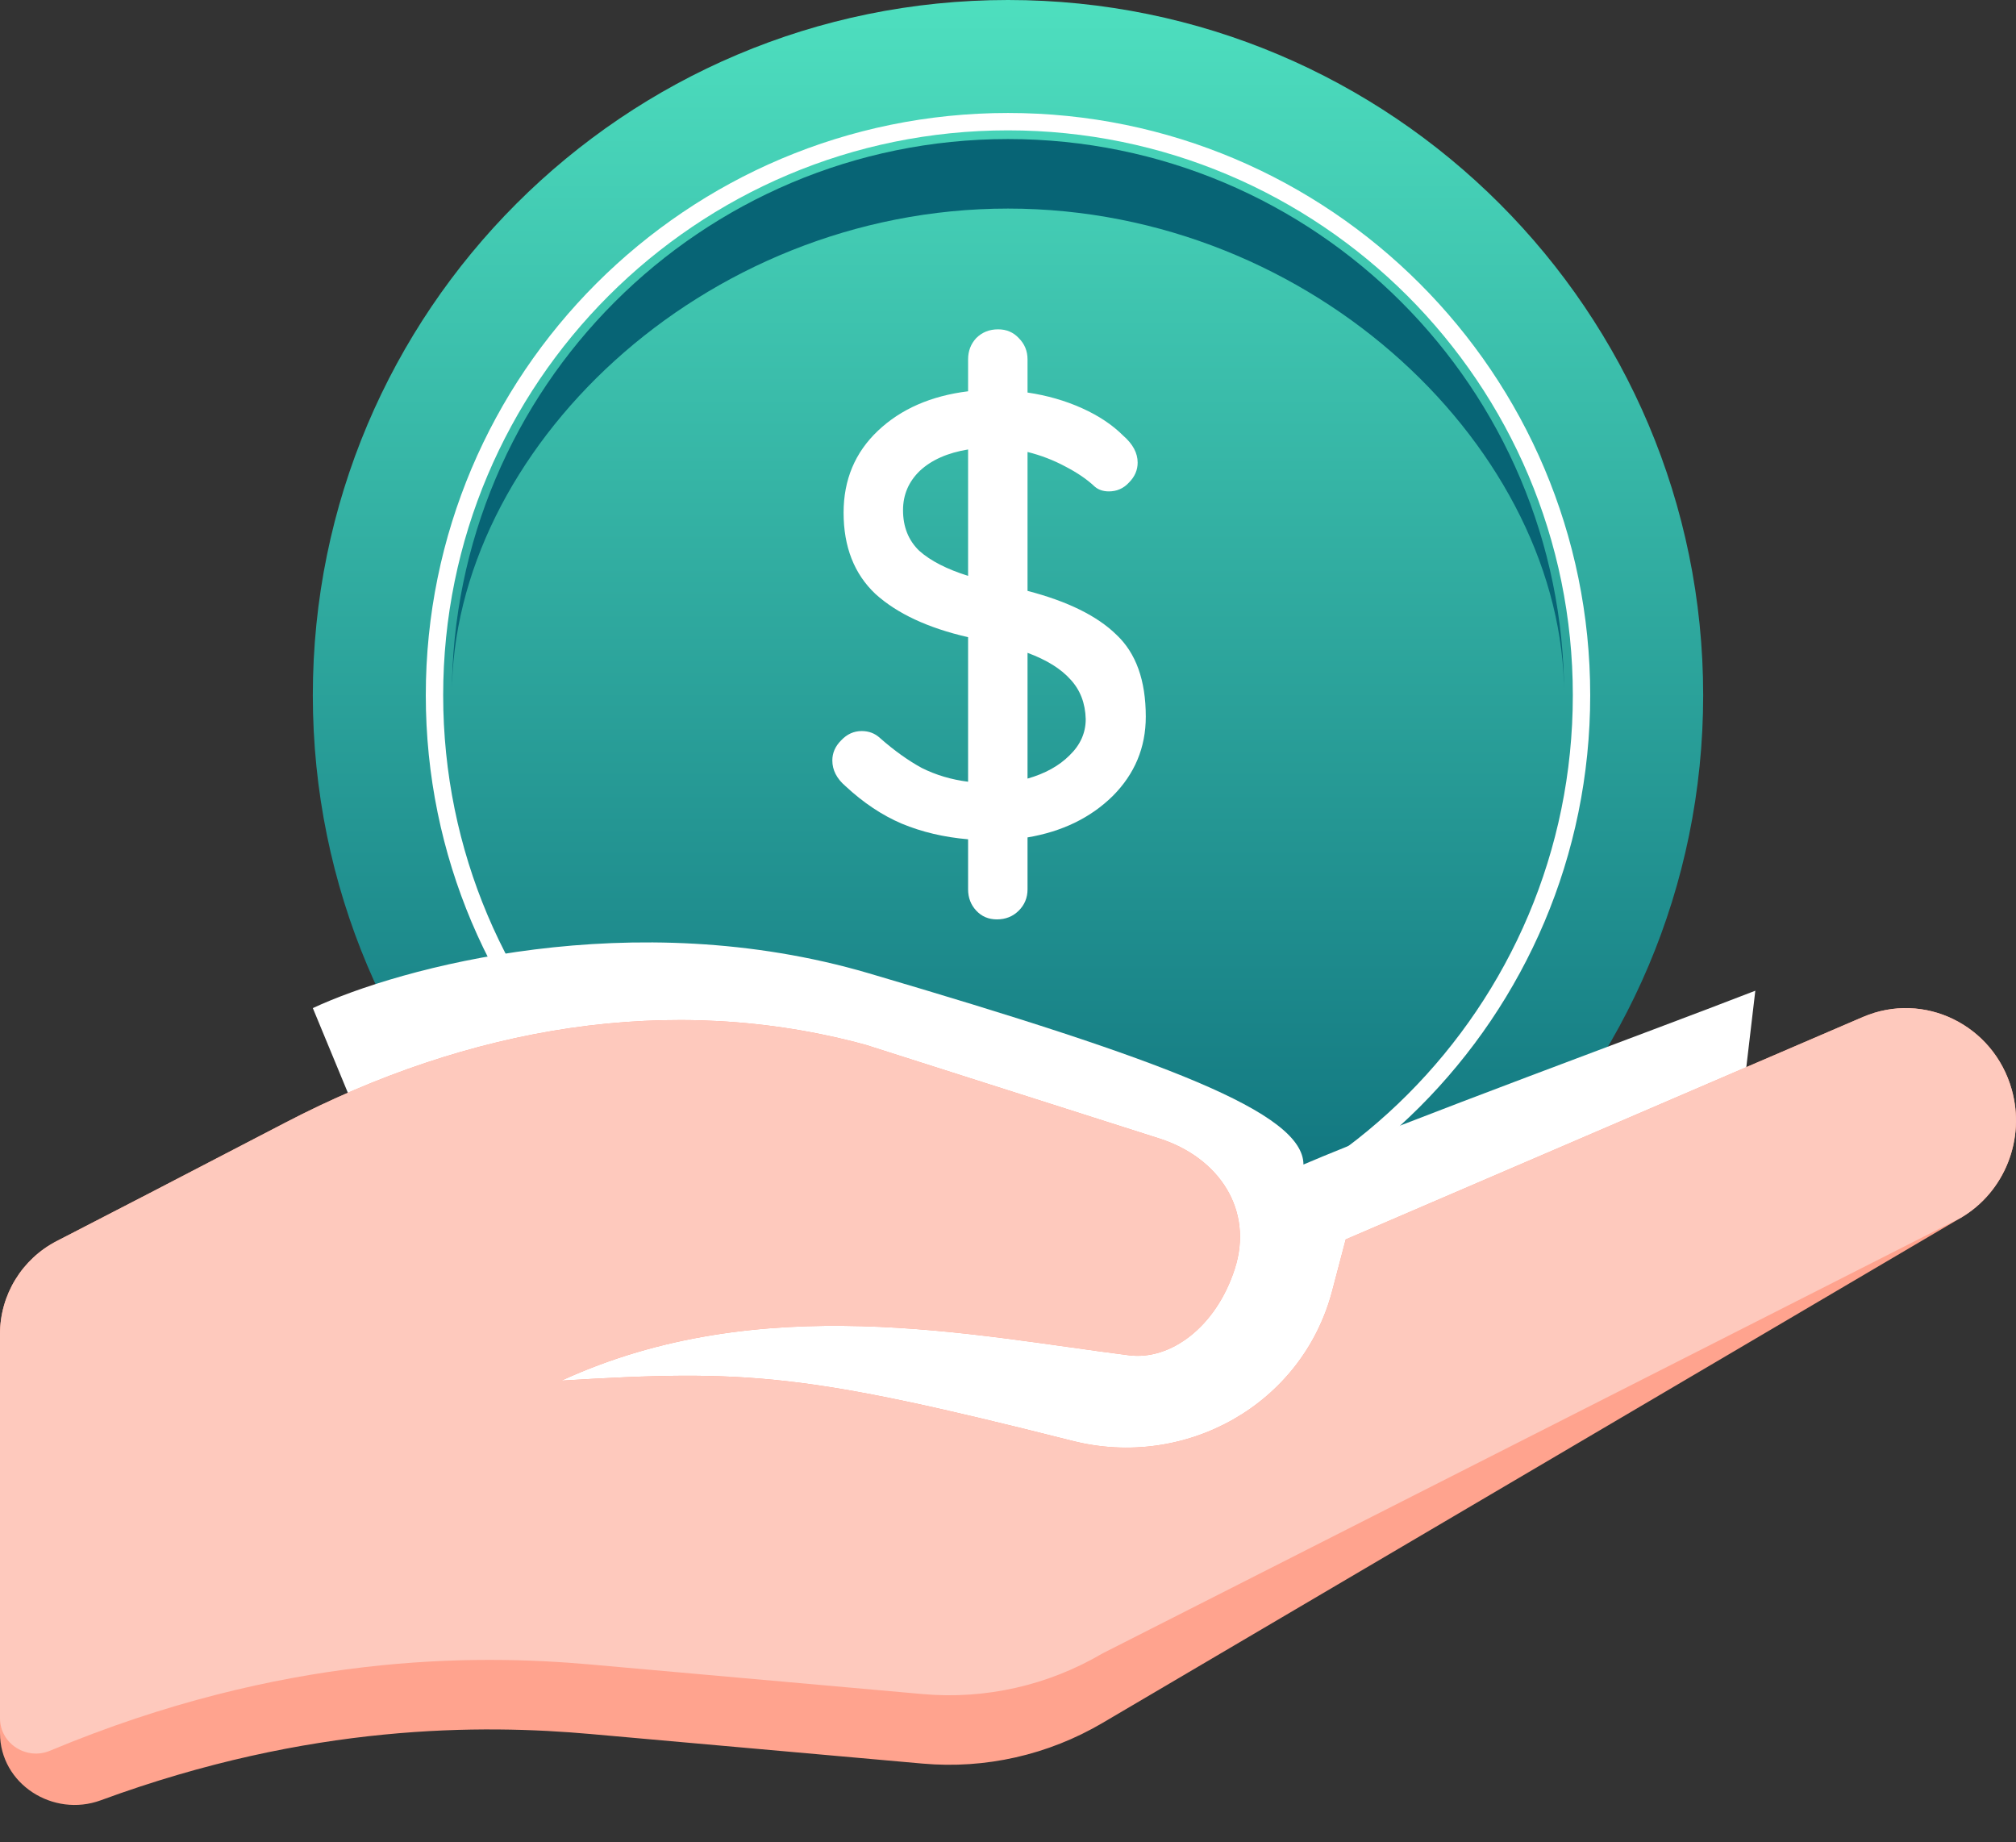 <svg width="116" height="106" viewBox="0 0 116 106" fill="none" xmlns="http://www.w3.org/2000/svg">
<rect x="0" y="0" width="116" height="106" fill="#333333" stroke="none"/>
<g clip-path="url(#clip0)">
<path d="M58 80C80.091 80 98 62.091 98 40C98 17.909 80.091 0 58 0C35.909 0 18 17.909 18 40C18 62.091 35.909 80 58 80Z" fill="url(#paint0_linear)"/>
<path fill-rule="evenodd" clip-rule="evenodd" d="M58 7.5C40.051 7.5 25.5 22.051 25.5 40C25.5 57.949 40.051 72.5 58 72.5C75.949 72.5 90.5 57.949 90.5 40C90.5 22.051 75.949 7.5 58 7.5ZM24.5 40C24.5 21.498 39.498 6.5 58 6.5C76.501 6.5 91.5 21.498 91.5 40C91.5 58.502 76.501 73.5 58 73.5C39.498 73.5 24.5 58.502 24.5 40Z" fill="white"/>
<path d="M90 40C90 26 75.673 12 58 12C40.327 12 26 26 26 40C26 22.327 40.327 8 58 8C75.673 8 90 22.327 90 40Z" fill="#076475"/>
<path d="M50 56C36.4 52 23 55.667 18 58L30 87L63 90L99 74L101 57C95 59.333 80.6 64.6 75 67C75 64 67 61 50 56Z" fill="white"/>
<path fill-rule="evenodd" clip-rule="evenodd" d="M0 99.712C0 102.64 3.055 104.587 5.804 103.576C17.862 99.139 27.754 99.211 33.983 99.765L53.093 101.467C56.694 101.787 60.305 100.971 63.436 99.129L112.829 70.063C115.349 68.58 116.555 65.54 115.755 62.688C114.708 58.96 110.699 57.004 107.193 58.511L77.432 71.309L76.655 74.264C74.928 80.832 68.198 84.538 61.723 82.902C46.341 79.016 43.037 78.777 32.303 79.433C43.774 74.157 55.953 76.843 64.973 77.976C67.331 78.272 69.962 76.375 71.05 73C72.138 69.625 70.161 66.605 66.7 65.5C63.239 64.395 49.821 60.116 49.821 60.116C38.537 57.035 26.921 59.118 16.397 64.601C10.478 67.685 6.031 69.981 3.272 71.4C1.265 72.432 0 74.498 0 76.754V99.712Z" fill="#FFA38E"/>
<path fill-rule="evenodd" clip-rule="evenodd" d="M0 98.856C0 100.32 1.525 101.291 2.876 100.726C16.26 95.131 27.257 95.166 33.983 95.765L53.093 97.467C56.694 97.787 60.305 96.971 63.436 95.129L112.829 70.063C115.349 68.58 116.555 65.54 115.755 62.688C114.708 58.96 110.699 57.004 107.193 58.511L77.432 71.309L76.655 74.264C74.928 80.832 68.198 84.538 61.723 82.902C46.341 79.016 43.037 78.777 32.303 79.433C43.774 74.157 55.953 76.843 64.973 77.976C67.331 78.272 69.962 76.375 71.05 73C72.137 69.625 70.161 66.605 66.7 65.5C63.239 64.395 49.821 60.116 49.821 60.116C38.537 57.035 26.921 59.118 16.397 64.601C10.478 67.685 6.031 69.981 3.272 71.4C1.265 72.432 0 74.498 0 76.754V98.856Z" fill="#FEC9BD"/>
<path d="M65.928 41.232C65.928 43.008 65.292 44.532 64.02 45.804C62.748 47.052 61.116 47.844 59.124 48.18V51.168C59.124 51.648 58.956 52.056 58.62 52.392C58.284 52.728 57.864 52.896 57.36 52.896C56.88 52.896 56.484 52.728 56.172 52.392C55.86 52.056 55.704 51.648 55.704 51.168V48.288C54.312 48.168 53.04 47.868 51.888 47.388C50.76 46.908 49.68 46.188 48.648 45.228C48.144 44.796 47.892 44.304 47.892 43.752C47.892 43.32 48.06 42.936 48.396 42.6C48.732 42.24 49.128 42.06 49.584 42.06C49.992 42.06 50.34 42.192 50.628 42.456C51.444 43.176 52.248 43.752 53.04 44.184C53.856 44.592 54.744 44.856 55.704 44.976V36.66C53.4 36.132 51.624 35.304 50.376 34.176C49.152 33.024 48.54 31.464 48.54 29.496C48.54 27.6 49.2 26.028 50.52 24.78C51.84 23.532 53.568 22.776 55.704 22.512V20.676C55.704 20.196 55.86 19.788 56.172 19.452C56.508 19.116 56.928 18.948 57.432 18.948C57.912 18.948 58.308 19.116 58.62 19.452C58.956 19.788 59.124 20.196 59.124 20.676V22.584C60.252 22.752 61.296 23.052 62.256 23.484C63.216 23.916 64.008 24.444 64.632 25.068C65.184 25.548 65.46 26.064 65.46 26.616C65.46 27.048 65.292 27.432 64.956 27.768C64.644 28.104 64.26 28.272 63.804 28.272C63.468 28.272 63.192 28.176 62.976 27.984C62.544 27.576 61.98 27.192 61.284 26.832C60.612 26.472 59.892 26.196 59.124 26.004V33.996C61.428 34.596 63.132 35.436 64.236 36.516C65.364 37.572 65.928 39.144 65.928 41.232ZM51.96 29.352C51.96 30.312 52.272 31.092 52.896 31.692C53.544 32.268 54.48 32.748 55.704 33.132V25.86C54.528 26.052 53.604 26.46 52.932 27.084C52.284 27.708 51.96 28.464 51.96 29.352ZM59.124 44.796C60.132 44.508 60.936 44.064 61.536 43.464C62.16 42.864 62.472 42.168 62.472 41.376C62.448 40.464 62.16 39.708 61.608 39.108C61.056 38.484 60.228 37.968 59.124 37.56V44.796Z" fill="white"/>
</g>
<defs>
<linearGradient id="paint0_linear" x1="58" y1="0" x2="58" y2="80" gradientUnits="userSpaceOnUse">
<stop stop-color="#4EDFBF"/>
<stop offset="1" stop-color="#076475"/>
</linearGradient>
<clipPath id="clip0">
<rect width="116" height="106" fill="white"/>
</clipPath>
</defs>
</svg>
